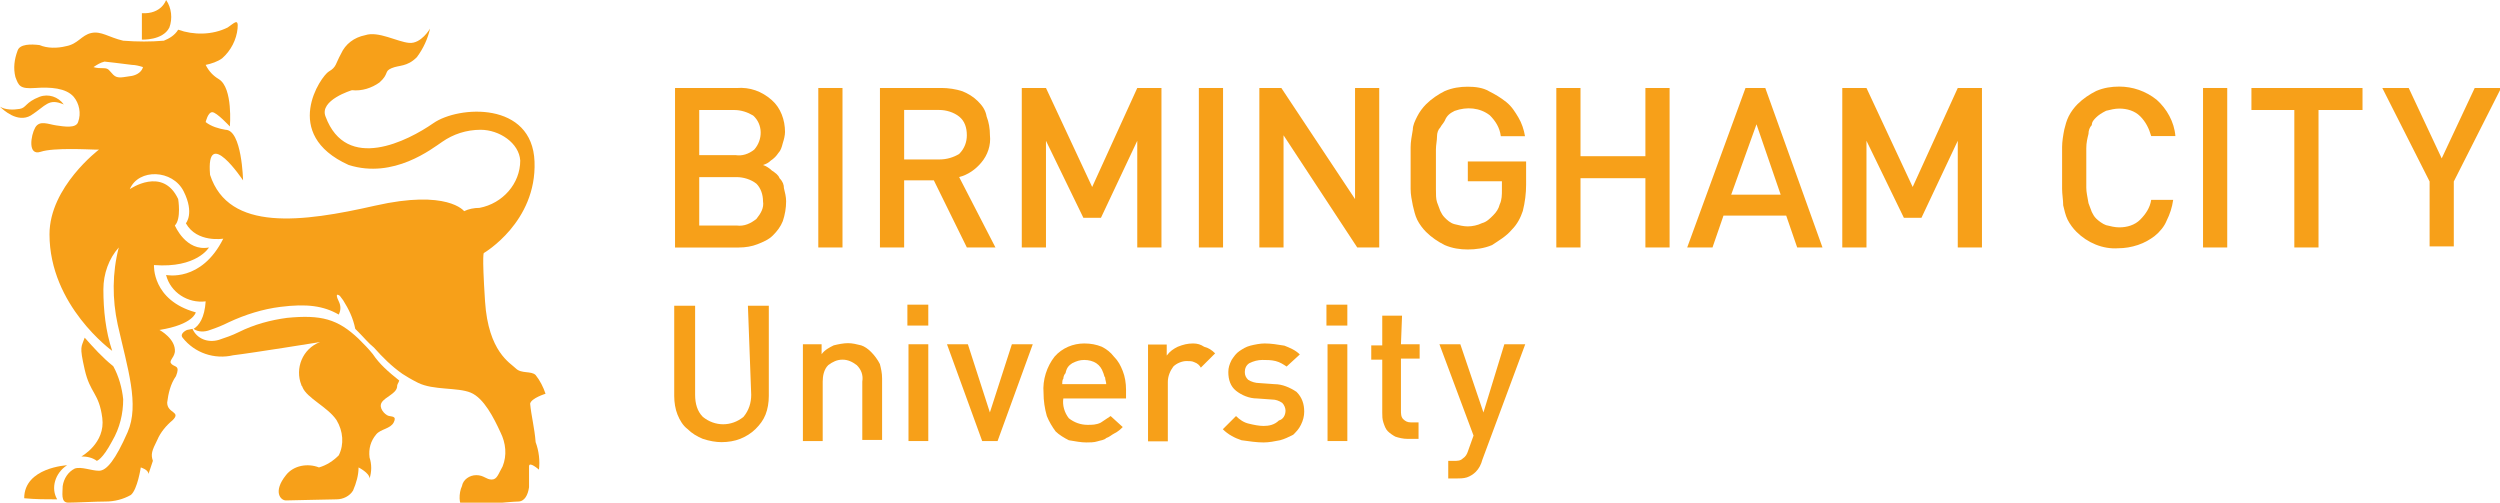 <?xml version="1.0" encoding="utf-8"?>
<!-- Generator: Adobe Illustrator 25.4.1, SVG Export Plug-In . SVG Version: 6.00 Build 0)  -->
<svg version="1.1" id="BCU" xmlns="http://www.w3.org/2000/svg" xmlns:xlink="http://www.w3.org/1999/xlink" x="0px" y="0px"
	 viewBox="0 0 227.3 45.7" style="enable-background:new 0 0 227.3 45.7;" xml:space="preserve">
<style type="text/css">
	.st0{fill:#F7A019;}
</style>
<path id="Path_170" class="st0" d="M15.4,2.5c0.3-0.8,0.2-1.8-0.3-2.5c0,0-0.4,1.3-2.2,1.2v2.4C12.9,3.6,14.8,3.7,15.4,2.5"/>
<path id="Path_171" class="st0" d="M5.8,9.5C5.3,8.8,4.4,8.5,3.6,8.8c-1.3,0.5-1.2,1-1.8,1.1C1.2,10,0.5,10,0,9.7
	c0.3,0.3,1.6,1.5,2.8,0.8C4.2,9.6,4.4,8.9,5.8,9.5"/>
<path id="Path_172" class="st0" d="M7.4,41.5c0.5,0,1,0.1,1.4,0.4c0,0,0.5-0.1,1.4-1.8c0.7-1.2,1-2.5,1-3.8c-0.1-1-0.4-2.1-0.9-3
	c-1-0.8-1.8-1.7-2.6-2.6c-0.3,0.9-0.5,0.7,0,2.9s1.3,2.1,1.6,4.4S7.4,41.5,7.4,41.5"/>
<path id="Path_173" class="st0" d="M6.1,42.3c0,0-3.9,0.2-3.9,3c1,0.1,2,0.1,3,0.1C4.6,44.4,5,43,6.1,42.3"/>
<path id="Path_174" class="st0" d="M12,6.9c-0.8,0.1-1.3,0.3-1.7-0.1S9.9,6.2,9.4,6.2c-0.3,0-0.6,0-0.9-0.1c0.3-0.2,0.6-0.4,1-0.5
	c0,0,1.8,0.2,2.5,0.3c0.3,0,0.7,0.1,1,0.2C12.9,6.5,12.5,6.8,12,6.9 M48.2,36.7c0.1-0.5,1.4-0.9,1.4-0.9c-0.2-0.6-0.5-1.2-0.9-1.7
	c-0.4-0.4-1.3-0.1-1.8-0.6s-2.5-1.5-2.8-6.1S44,23,44,23s4.8-2.8,4.6-8.3s-6.9-5.1-9.2-3.5s-7.9,4.5-9.8-0.6C29,9.1,32,8.2,32,8.2
	c0.9,0.1,1.8-0.2,2.5-0.7c0.9-0.8,0.4-1,1.1-1.3s1.4-0.1,2.3-1c0.6-0.8,1-1.7,1.2-2.6c0,0-0.8,1.4-1.9,1.3s-2.8-1.1-4-0.7
	c-1,0.2-1.8,0.8-2.2,1.7c-0.5,0.9-0.4,1.2-1.1,1.6s-4.4,5.7,1.8,8.5c4.1,1.3,7.6-1.5,8.5-2.1c1-0.7,2.2-1.1,3.5-1.1
	c1.7,0,3.5,1.2,3.6,2.8c0,2.1-1.6,3.9-3.7,4.3c-0.5,0-1,0.1-1.4,0.3c0,0-1.5-2-8.1-0.5c-6.6,1.5-13.3,2.4-15-2.8
	c-0.4-4.6,3,0.5,3,0.5s-0.1-4.6-1.6-4.6c-0.6-0.1-1.3-0.3-1.8-0.7c0,0,0.2-0.9,0.6-0.9s1.6,1.3,1.6,1.3s0.3-3.5-1-4.3
	c-0.5-0.3-0.9-0.7-1.2-1.3c0.5-0.1,1.1-0.3,1.5-0.6c0.8-0.7,1.3-1.7,1.4-2.7c0.1-1-0.3-0.5-0.9-0.1c-1.4,0.7-3.1,0.7-4.5,0.2
	c-0.3,0.5-0.8,0.8-1.3,1c-1.2,0.1-2.4,0.1-3.7,0C9.9,3.4,9.2,2.8,8.3,3S7.1,4,6,4.2C5.2,4.4,4.3,4.4,3.6,4.1c-0.8-0.1-1.8-0.1-2,0.5
	C1.3,5.4,1.2,6.2,1.4,7c0.3,0.8,0.4,1.1,1.8,1S6,8,6.7,8.8c0.5,0.6,0.7,1.5,0.4,2.3c-0.2,0.6-1.3,0.4-2,0.3s-1.5-0.5-1.9,0.2
	s-0.7,2.6,0.5,2.2s4.5-0.2,4.9-0.2h0.4c0,0-4.5,3.4-4.5,7.7c0,6.5,5.7,10.6,5.7,10.6c-0.6-1.8-0.8-3.7-0.8-5.6
	c0-1.4,0.5-2.8,1.4-3.8c-0.6,2.3-0.6,4.7-0.1,7c0.9,4,2,7.3,0.9,9.8s-1.9,3.5-2.6,3.5s-1.6-0.4-2.2-0.2c-0.6,0.3-1,0.9-1.1,1.6
	c0,0.6-0.2,1.5,0.5,1.5s2.5-0.1,3.4-0.1c0.8,0,1.6-0.2,2.3-0.6c0.6-0.5,0.9-2.5,0.9-2.5s0.7,0.2,0.7,0.6l0.4-1.2
	c-0.2-0.6-0.1-0.9,0.4-1.9c0.3-0.7,0.8-1.3,1.4-1.8c0.8-0.8-0.5-0.6-0.5-1.6c0.1-0.8,0.3-1.7,0.8-2.4c0.4-1-0.1-0.8-0.4-1.1
	s0.2-0.5,0.3-1.1c0.1-1.2-1.4-2-1.4-2c3.1-0.5,3.3-1.6,3.3-1.6c-4-1.1-3.8-4.3-3.8-4.3c3.9,0.3,5-1.6,5-1.6c-2.1,0.4-3.1-2-3.1-2
	c0.6-0.6,0.3-2.4,0.3-2.4c-1.4-3-4.4-0.9-4.4-0.9c0.8-1.9,3.9-1.8,4.9,0.2s0.2,2.9,0.2,2.9c1,1.8,3.4,1.4,3.4,1.4
	c-2,4-5.2,3.3-5.2,3.3c0.4,1.6,2,2.6,3.6,2.4c-0.1,1.5-0.6,2.2-1.1,2.5c0.4,0.3,1,0.3,1.5,0.1c0.6-0.2,1.1-0.4,1.7-0.7
	c1.5-0.7,3.1-1.2,4.7-1.4c2.4-0.3,3.9-0.1,5.3,0.7c0.2-0.4,0.2-0.8,0-1.2c-0.2-0.4-0.3-0.8,0.1-0.5l0.3,0.4c0.5,0.8,0.9,1.6,1.1,2.6
	l0.3,0.3c0.5,0.5,0.9,1,1.4,1.4c0.8,0.9,1.6,1.7,2.6,2.4c0.3,0.2,0.8,0.5,1.4,0.8c1.4,0.7,3.6,0.4,4.8,0.9c1.2,0.5,2.1,2.3,2.7,3.6
	c0.5,1,0.6,2.1,0.2,3.1c-0.4,0.7-0.5,1.2-1,1.2s-0.7-0.4-1.4-0.4c-0.6,0-1.2,0.4-1.3,1c-0.3,0.6-0.3,1.8,0.1,1.8s4.4-0.4,5-0.4
	s0.9-0.6,1-1.3c0-0.6,0-1.3,0-1.9c0-0.5,0.9,0.3,0.9,0.3c0.1-0.8,0-1.7-0.3-2.5C48.6,38.9,48.3,37.8,48.2,36.7"/>
<path id="Path_175" class="st0" d="M33.9,32.2c-0.4-0.5-0.8-0.9-1.3-1.4c-1.9-1.8-3.4-2.2-6.5-1.9c-1.5,0.2-3,0.6-4.4,1.3
	c-0.6,0.3-1.2,0.5-1.8,0.7c-1,0.3-2-0.1-2.4-1L17,30c0,0-0.7,0.3-0.4,0.7c1.1,1.4,2.9,2,4.6,1.6c1.7-0.2,7.9-1.2,7.9-1.2
	c-1.6,0.6-2.3,2.4-1.7,3.9c0,0.1,0.1,0.1,0.1,0.2c0.4,1,2.3,1.8,3.1,3c0.6,1,0.7,2.2,0.2,3.2c-0.5,0.5-1.1,0.9-1.8,1.1
	c-1-0.4-2.3-0.2-3,0.7c-1.2,1.5-0.5,2.3,0,2.3s3.9-0.1,4.6-0.1c0.6,0,1.2-0.3,1.5-0.8c0.3-0.7,0.5-1.4,0.5-2.1c0,0,1,0.5,1,1
	c0.2-0.6,0.2-1.3,0-1.9c-0.1-0.8,0.1-1.5,0.6-2.1c0.4-0.5,1.3-0.5,1.6-1.1s-0.2-0.5-0.5-0.6s-0.9-0.7-0.6-1.2
	c0.3-0.5,1.3-0.8,1.4-1.4c0-0.3,0.1-0.3,0.2-0.6C35.3,33.8,34.5,33.1,33.9,32.2"/>
<path id="Path_176" class="st0" d="M68.3,35.9c0,0.7-0.2,1.4-0.7,2c-1.1,0.9-2.6,0.9-3.7,0c-0.5-0.5-0.7-1.2-0.7-2v-8.1h-1.9v8.2
	c0,0.6,0.1,1.2,0.3,1.7c0.2,0.5,0.5,1,0.9,1.3c0.4,0.4,0.9,0.7,1.4,0.9c0.6,0.2,1.2,0.3,1.7,0.3c0.6,0,1.2-0.1,1.7-0.3
	c0.5-0.2,1-0.5,1.4-0.9c0.4-0.4,0.7-0.8,0.9-1.3c0.2-0.5,0.3-1.1,0.3-1.7v-8.2h-1.9L68.3,35.9L68.3,35.9z"/>
<path id="Path_177" class="st0" d="M79.2,32c-0.3-0.3-0.6-0.5-0.9-0.6c-0.4-0.1-0.8-0.2-1.2-0.2c-0.4,0-0.9,0.1-1.3,0.2
	c-0.4,0.2-0.8,0.4-1.1,0.8v-0.9H73v8.8h1.8v-5.4c0-0.5,0.1-1.1,0.5-1.5c0.4-0.3,0.8-0.5,1.3-0.5c0.5,0,0.9,0.2,1.3,0.5
	c0.4,0.4,0.6,0.9,0.5,1.5v5.3h1.8v-5.6c0-0.5-0.1-0.9-0.2-1.3C79.8,32.7,79.5,32.3,79.2,32"/>
<rect id="Rectangle_128" x="82.5" y="27.7" class="st0" width="1.9" height="1.9"/>
<rect id="Rectangle_129" x="82.6" y="31.3" class="st0" width="1.8" height="8.8"/>
<path id="Path_178" class="st0" d="M90,37.5L88,31.3h-1.9l3.2,8.8h1.4l3.2-8.8h-1.9L90,37.5z"/>
<g id="Group_172" transform="translate(94.879 31.227)">
	<path id="Path_179" class="st0" d="M1.7,3.8c0-0.3,0-0.5,0.1-0.6c0-0.2,0.1-0.4,0.2-0.5C2.1,2.2,2.3,2,2.6,1.8
		C3,1.6,3.3,1.5,3.7,1.5c0.4,0,0.8,0.1,1.1,0.3C5.1,2,5.3,2.3,5.4,2.6c0.1,0.2,0.1,0.4,0.2,0.5c0,0.2,0.1,0.4,0.1,0.6H1.7z M6.4,1.2
		C6.1,0.8,5.7,0.5,5.3,0.3C4.8,0.1,4.3,0,3.7,0c-1,0-2,0.4-2.7,1.2C0.3,2.1-0.1,3.3,0,4.5c0,0.7,0.1,1.4,0.3,2.1
		c0.2,0.5,0.5,1,0.8,1.4c0.3,0.3,0.8,0.6,1.2,0.8C2.9,8.9,3.4,9,3.9,9c0.3,0,0.7,0,1-0.1c0.3-0.1,0.6-0.1,0.8-0.3
		c0.3-0.1,0.5-0.3,0.7-0.4C6.8,8,7,7.8,7.2,7.6l-1.1-1C5.8,6.8,5.5,7,5.2,7.2C4.8,7.4,4.4,7.4,4,7.4c-0.6,0-1.2-0.2-1.7-0.6
		C1.9,6.3,1.7,5.6,1.8,5h5.7V4.2c0-0.6-0.1-1.2-0.3-1.7C7,2,6.8,1.6,6.4,1.2"/>
	<path id="Path_180" class="st0" d="M13.6,0c-0.5,0-0.9,0.1-1.4,0.3c-0.4,0.2-0.7,0.4-1,0.8V0.1H9.5v8.8h1.8V3.5
		c0-0.5,0.2-1,0.5-1.4c0.3-0.3,0.8-0.5,1.2-0.5c0.3,0,0.5,0,0.7,0.1C14,1.8,14.2,2,14.3,2.2l1.3-1.3c-0.3-0.3-0.6-0.5-1-0.6
		C14.3,0.1,14,0,13.6,0"/>
	<path id="Path_181" class="st0" d="M23,4.4C22.4,4,21.7,3.7,21,3.7l-1.4-0.1c-0.3,0-0.7-0.1-1-0.3c-0.2-0.2-0.3-0.4-0.3-0.7
		c0-0.3,0.1-0.6,0.4-0.8c0.4-0.2,0.8-0.3,1.2-0.3c0.4,0,0.8,0,1.2,0.1c0.4,0.1,0.7,0.3,1,0.5L23.3,1c-0.4-0.4-0.9-0.6-1.4-0.8
		C21.3,0.1,20.7,0,20.1,0c-0.4,0-0.9,0.1-1.3,0.2c-0.4,0.1-0.7,0.3-1,0.5c-0.3,0.2-0.5,0.5-0.7,0.8c-0.2,0.4-0.3,0.7-0.3,1.1
		c0,0.7,0.2,1.3,0.7,1.7c0.5,0.4,1.2,0.7,1.9,0.7l1.4,0.1c0.3,0,0.6,0.1,0.9,0.3c0.2,0.2,0.3,0.5,0.3,0.7c0,0.4-0.2,0.8-0.6,0.9
		C21,7.4,20.5,7.5,20,7.5c-0.4,0-0.9-0.1-1.3-0.2c-0.5-0.1-0.9-0.4-1.2-0.7l-1.2,1.2c0.5,0.5,1.1,0.8,1.7,1C18.7,8.9,19.4,9,20,9
		c0.5,0,1-0.1,1.5-0.2c0.4-0.1,0.8-0.3,1.2-0.5C23,8,23.2,7.8,23.4,7.4c0.2-0.4,0.3-0.8,0.3-1.2C23.7,5.5,23.5,4.9,23,4.4"/>
</g>
<rect id="Rectangle_130" x="120.6" y="27.7" class="st0" width="1.9" height="1.9"/>
<rect id="Rectangle_131" x="120.7" y="31.3" class="st0" width="1.8" height="8.8"/>
<g id="Group_173" transform="translate(61.374 8.003)">
	<path id="Path_182" class="st0" d="M66.1,20.7h-1.8v2.7h-1v1.3h1v4.8c0,0.3,0,0.6,0.1,0.9c0.1,0.3,0.2,0.6,0.4,0.8
		c0.2,0.2,0.5,0.4,0.7,0.5c0.3,0.1,0.7,0.2,1.1,0.2h1v-1.5h-0.7c-0.3,0-0.5-0.1-0.7-0.3c-0.2-0.2-0.2-0.5-0.2-0.8v-4.7h1.7v-1.3
		h-1.7L66.1,20.7L66.1,20.7z"/>
	<path id="Path_183" class="st0" d="M73.5,29.5l-2.1-6.2h-1.9l3.1,8.3L72.1,33c-0.1,0.3-0.2,0.5-0.5,0.7c-0.2,0.2-0.5,0.2-0.8,0.2
		h-0.5v1.6h0.7c0.3,0,0.7,0,1-0.1c0.3-0.1,0.6-0.3,0.8-0.5c0.3-0.3,0.5-0.7,0.6-1.1l3.9-10.5h-1.9L73.5,29.5z"/>
	<path id="Path_184" class="st0" d="M7.4,11.9c-0.5,0.4-1.1,0.7-1.8,0.6H2.2V8.1h3.4c0.6,0,1.3,0.2,1.8,0.6c0.4,0.4,0.6,1,0.6,1.6
		C8.1,10.9,7.8,11.4,7.4,11.9 M2.2,2h3.2c0.6,0,1.2,0.2,1.7,0.5C8,3.3,8,4.7,7.2,5.6c0,0,0,0,0,0C6.7,6,6.1,6.2,5.5,6.1H2.2L2.2,2z
		 M9.5,8.2C9.4,7.9,9.1,7.7,8.8,7.5C8.6,7.3,8.3,7.1,8,7c0.3-0.1,0.5-0.2,0.7-0.4C9,6.4,9.2,6.2,9.4,5.9C9.6,5.7,9.7,5.4,9.8,5
		C9.9,4.7,10,4.3,10,4C10,2.9,9.6,1.8,8.8,1.1C7.9,0.3,6.8-0.1,5.6,0H0v14.5h5.8c0.6,0,1.2-0.1,1.7-0.3c0.5-0.2,1-0.4,1.4-0.8
		c0.4-0.4,0.7-0.8,0.9-1.3c0.2-0.6,0.3-1.2,0.3-1.8c0-0.4-0.1-0.8-0.2-1.2C9.9,8.8,9.8,8.5,9.5,8.2"/>
</g>
<rect id="Rectangle_132" x="74.4" y="8" class="st0" width="2.2" height="14.5"/>
<g id="Group_174" transform="translate(80.005 7.998)">
	<path id="Path_185" class="st0" d="M2.2,6.5V2h3.2c0.6,0,1.3,0.2,1.8,0.6c0.5,0.4,0.7,1,0.7,1.7c0,0.6-0.2,1.2-0.7,1.7
		C6.7,6.3,6.1,6.5,5.4,6.5L2.2,6.5L2.2,6.5z M10.5,14.5L7.2,8.1c0.8-0.2,1.5-0.7,2-1.3c0.6-0.7,0.9-1.6,0.8-2.5
		c0-0.6-0.1-1.2-0.3-1.7C9.6,2,9.3,1.6,8.9,1.2C8.5,0.8,8,0.5,7.5,0.3C6.9,0.1,6.2,0,5.6,0H0v14.5h2.2V8.4h2.7l3,6.1L10.5,14.5
		L10.5,14.5z"/>
</g>
<path id="Path_186" class="st0" d="M95.1,12.8l3.4,7h1.6l3.3-7v9.7h2.2V8h-2.2l-4.1,9l-4.2-9h-2.2v14.5h2.2V12.8z"/>
<rect id="Rectangle_133" x="109" y="8" class="st0" width="2.2" height="14.5"/>
<path id="Path_187" class="st0" d="M125.4,22.5V8h-2.2v10.1L116.5,8h-2v14.5h2.2V12.3l6.7,10.2H125.4z"/>
<g id="Group_175" transform="translate(128.254 7.883)">
	<path id="Path_188" class="st0" d="M5.2,8.6h3.1v0.8c0,0.4,0,0.9-0.2,1.3c-0.1,0.4-0.3,0.7-0.6,1c-0.3,0.3-0.6,0.6-1,0.7
		c-0.4,0.2-0.9,0.3-1.3,0.3c-0.4,0-0.8-0.1-1.2-0.2c-0.4-0.1-0.7-0.4-0.9-0.6c-0.2-0.2-0.3-0.4-0.4-0.6c-0.1-0.3-0.2-0.5-0.3-0.8
		c-0.1-0.3-0.1-0.7-0.1-1.2c0-0.5,0-1.1,0-1.8s0-1.3,0-1.8c0-0.4,0.1-0.8,0.1-1.2c0-0.3,0.1-0.6,0.3-0.8c0.1-0.2,0.3-0.4,0.4-0.6
		C3.3,2.6,3.6,2.4,4,2.2c1.1-0.4,2.3-0.3,3.2,0.4c0.5,0.5,0.9,1.1,1,1.9h2.2c-0.1-0.6-0.3-1.2-0.6-1.7c-0.3-0.5-0.6-1-1.1-1.4
		c-0.5-0.4-1-0.7-1.6-1C6.6,0.1,5.9,0,5.2,0C4.5,0,3.8,0.1,3.1,0.4C2.5,0.7,1.9,1.1,1.4,1.6C1.1,1.9,0.8,2.3,0.6,2.7
		C0.4,3.1,0.2,3.5,0.2,3.9C0.1,4.5,0,5,0,5.5C0,6,0,6.7,0,7.4s0,1.3,0,1.9c0,0.5,0.1,1,0.2,1.5c0.1,0.4,0.2,0.9,0.4,1.3
		c0.2,0.4,0.5,0.8,0.8,1.1c0.5,0.5,1.1,0.9,1.7,1.2c0.7,0.3,1.4,0.4,2.1,0.4c0.7,0,1.5-0.1,2.2-0.4C8,14,8.7,13.6,9.2,13
		c0.5-0.5,0.8-1.1,1-1.7c0.2-0.8,0.3-1.6,0.3-2.4V6.8H5.2L5.2,8.6z"/>
</g>
<path id="Path_189" class="st0" d="M149.6,14.2h-5.9V8h-2.2v14.5h2.2v-6.3h5.9v6.3h2.2V8h-2.2V14.2z"/>
<path id="Path_190" class="st0" d="M157.4,17.7l2.3-6.4l2.2,6.4H157.4z M158.7,8l-5.3,14.5h2.3l1-2.9h5.7l1,2.9h2.3L160.5,8H158.7z"
	/>
<path id="Path_191" class="st0" d="M173.9,17l-4.2-9h-2.2v14.5h2.2v-9.7l3.4,7h1.6l3.3-7v9.7h2.2V8H178L173.9,17z"/>
<g id="Group_176" transform="translate(187.486 7.872)">
	<path id="Path_192" class="st0" d="M2.4,4.3c0-0.3,0.1-0.6,0.3-0.8C2.7,3.2,2.9,3,3.1,2.8C3.3,2.6,3.6,2.4,4,2.2
		C4.4,2.1,4.8,2,5.2,2c0.7,0,1.4,0.2,1.9,0.7c0.5,0.5,0.8,1.1,1,1.8h2.2C10.2,3.2,9.5,2,8.6,1.2C7.6,0.4,6.4,0,5.2,0
		C4.5,0,3.8,0.1,3.1,0.4C2.5,0.7,1.9,1.1,1.4,1.6C1.1,1.9,0.8,2.3,0.6,2.7C0.4,3.1,0.3,3.5,0.2,3.9C0.1,4.4,0,5,0,5.5
		C0,6,0,6.7,0,7.4s0,1.3,0,1.9c0,0.5,0.1,1,0.1,1.5c0.1,0.4,0.2,0.9,0.4,1.3c0.2,0.4,0.5,0.8,0.8,1.1c1,1,2.4,1.6,3.8,1.5
		c0.6,0,1.2-0.1,1.8-0.3c0.6-0.2,1.1-0.5,1.5-0.8c0.5-0.4,0.9-0.9,1.1-1.4c0.3-0.6,0.5-1.2,0.6-1.9H8.1c-0.1,0.7-0.5,1.3-1,1.8
		c-0.5,0.5-1.2,0.7-1.9,0.7c-0.4,0-0.8-0.1-1.2-0.2c-0.3-0.1-0.7-0.4-0.9-0.6c-0.2-0.2-0.3-0.4-0.4-0.6c-0.1-0.3-0.2-0.5-0.3-0.8
		C2.3,10,2.2,9.6,2.2,9.2c0-0.5,0-1.1,0-1.8s0-1.3,0-1.8C2.2,5.1,2.3,4.7,2.4,4.3"/>
</g>
<rect id="Rectangle_134" x="200.3" y="8" class="st0" width="2.2" height="14.5"/>
<path id="Path_193" class="st0" d="M204.6,10h4v12.5h2.2V10h4V8h-10.1V10z"/>
<path id="Path_194" class="st0" d="M225,8l-3,6.4l-3-6.4h-2.4l4.3,8.5v5.9h2.2v-5.9l4.3-8.5H225z"/>
</svg>
